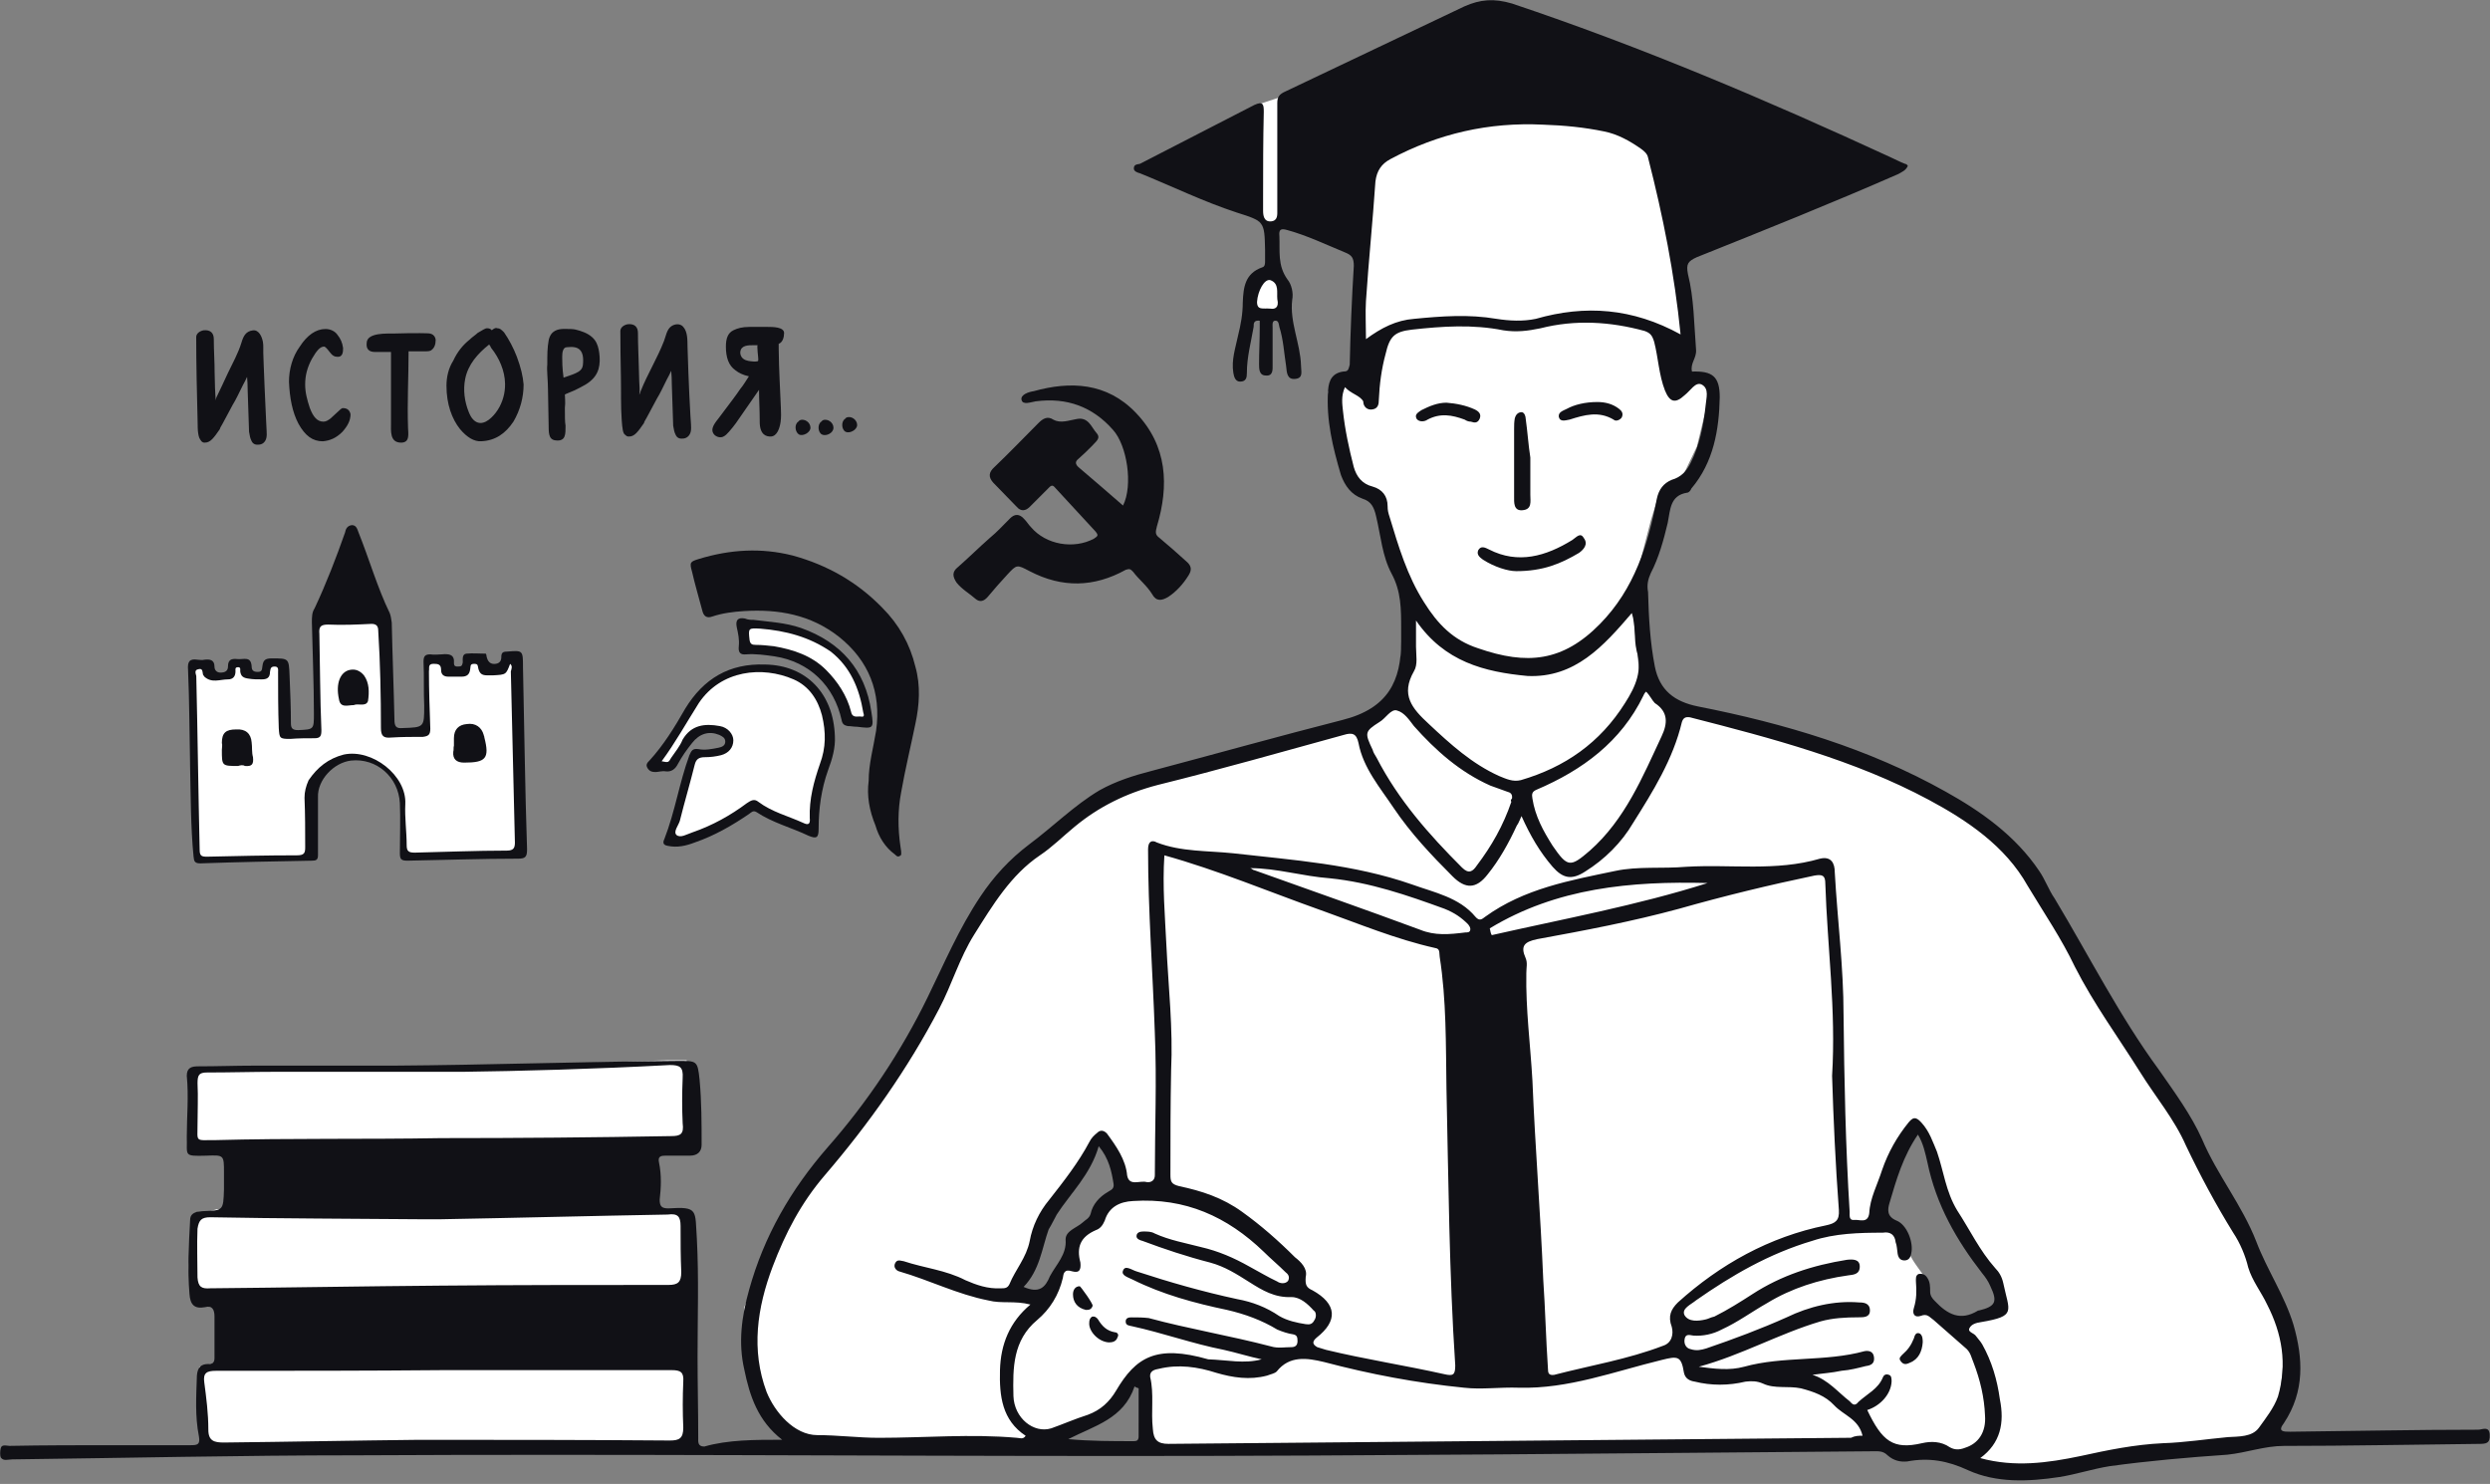<svg height="267" viewBox="0 0 448 267" width="448" xmlns="http://www.w3.org/2000/svg"><rect x="0" y="0" width="448" height="267" fill="#808080" stroke="none"/><g fill="none"><g fill="#fff"><path d="m287.085 16.607.752.058c3.751.292 7.297.602 7.84.764 1.213.363 11.808 8.767 11.931 9.493.123.733-4.993 10.589-4.993 10.589l-2.315 6.815 2.801 14.972-2.432 4.747.123 3.897h4.383l2.068 1.219s.363 2.315 0 3.041c-.053.316-.423 1.881-.826 3.556l-.192.797c-.471 1.948-.926 3.804-.926 3.804l-2.801 5.842-4.014 2.678-1.459 4.747-3.527 13.636 1.459 13.876s2.432 3.651 2.678 3.897c.123.123 4.993 2.432 4.993 2.432l15.219 4.014 20.082 6.329 14.849 7.548 8.52 6.692 8.644 14.123 9.007 15.822 14.849 23.616 10.816 19.245 4.747 10.958 1.705 6.692-.849 8.644-2.315 5.602-2.678 2.432-11.685 1.219-26.294 3.897h-8.157l-5.842-1.705-8.52-1.945h-5.11l-4.623-1.219-56.601.363-74.621.363-27.02.486-30.191-.486-5.11-.733-5.11-6.692-2.432-6.815v-10.712l3.041-7.548 3.651-9.13 4.26-6.815 9.863-11.685 10.226-15.705 6.692-13.267 6.815-11.808 15.705-13.636 6.329-3.411 12.904-4.623 11.075-3.041 14.609-3.897 9.007-3.164s.79-1.264 1.635-2.542l.254-.383c.891-1.332 1.762-2.543 1.762-2.185 0 .039.002.042.006.015l.01-.095c.049-.539.206-2.923.36-5.333l.038-.602c.159-2.503.307-4.87.318-5.049l.001-5.49-3.164-8.28-2.315-7.911-4.26-2.432-2.315-8.767-1.459-7.911 1.219-2.315 4.26.123-.733-11.685v-11.322l-11.685-4.26-2.432-.486h-2.068l-1.459-1.096-2.068-9.739-1.582-5.479 4.014-5.479 6.329-2.068 45.526-.733s4.418.299 8.812.636zm-81.261 234.413c.117-2.432-3.774-2.432-3.897 0v.486c-.856 0-1.705.61-1.705 1.705v.246l-.123.123c-.123.117-.363.24-.61.363-.117 0-.24.123-.363.123-.486.24-.849.363-1.336.486s-.849.363-1.336.486c-.733.246-1.096.61-1.219 1.096h-1.705c-.973 0-1.705.856-1.705 1.705h-.486c-1.219-.123-1.219 1.822 0 1.945.246 0 .486-.123.733-.123.246-.123.493-.123.733-.123s.363.123.486.123c.123.123.363.123.486.123.733 0 1.336-.123 2.068-.123 1.096-.123 2.192-.246 3.411-.123.123.123.363.123.486.123 1.219.246 2.678.486 3.897.123.486.123 1.096 0 1.582-.363.37 0 .61-.24.733-.363.486-.733.603-1.342.357-1.952-.246-.61-.37-.973-.733-1.096.123-.849.123-1.829.123-2.678 0-.856 0-1.705.123-2.315zm138.414-46.013-.123.123c-2.068 2.678-5.966 8.52-4.993 11.931v.123c-.123 1.705 0 2.678 1.459 3.897.61.61 1.219 1.336 1.829 2.192.363.486.733.973 1.096 1.336-.123.123-.123.486 0 .849.34.853.919 1.703 1.529 2.555l.526.73c.087.122.174.244.26.366.123.123.123.123.123.363s0 .486.123.733c.123 1.705.246 3.527 1.336 4.87.486.733 1.219 1.219 2.068 1.459l.092.073.182.1c.03.019.059.042.089.073 0 .123.123.123.246.123 1.945.849 8.52 1.219 9.863-.849 1.219-1.945-.61-4.383-1.945-6.205-.123-.246-.363-.486-.486-.61-.363-1.096-1.096-2.192-1.829-3.288-.272-.457-.548-.845-.822-1.267l-.273-.438c-.486-.849-1.096-1.705-1.705-2.432-1.582-2.678-2.801-5.479-4.014-8.52-.486-3.041-1.096-5.966-2.678-8.767-.123-.123-.123-.123-.123-.246 0-.123-.123-.123-.123-.246v-.123c-.733-1.096-2.432 0-1.705 1.096zm-145.819.973c-.733 0-1.459.486-1.582 1.096-.123.123-.363.486-.363.849v.486c-.123 0-.363.123-.486.363-.363.486-.486 1.096-.733 1.582-.363.123-.733.486-1.096 1.096-.363.61-.61 1.336-.849 1.945-.123.486-.363.973-.486 1.336 0 .123 0 .123-.123.123l-.123.123c-.486.123-.849.486-1.096 1.096-1.582 1.705-2.801 3.897-3.651 5.966-.123.486-.246.849-.363 1.219l-.09.294-.184.63c-.03.103-.06.202-.09.294-.363 0-.733.363-.849.733-.123.363-.363.733-.486 1.096-.676.114-1.143.432-1.399 1.056l-.06.163c-.123.363-.363.733-.486 1.219h-.123c-.849.486-1.219 1.705-.733 2.678.486.486.849.849 1.582 1.219.363 0 .849.123 1.096.363.713.61 1.926.61 2.659-.117.363-.363.486-.849.486-1.459.733-.486 1.219-1.459 1.459-2.068.07-.07.141-.141.188-.188l.058-.058c.099-.099.118-.118.185-.185l.061-.061c.123-.123.123-.123.123-.246s.123-.123.123-.246c.123-.363.123-.849.123-1.219.106 0 .297-.091.427-.267l.059-.096c.733-.733 1.219-1.582 1.582-2.432.103-.405.12-.725.123-1.034l.001-.185c.363-.123.733-.363.849-.733.123 0 .123-.123.123-.123.486 0 1.096-.123 1.459-.486.61-.486.973-.973 1.336-1.582.246-.363.363-.61.61-.973.363-.486.486-1.219.363-1.945 0-.123.123-.363.363-.486.123-.123.123-.246.246-.363.123-.123.123-.246.123-.363.849-.123 1.945-.849 2.315-1.705 0-.123 0-.123.123-.246 0-.123.123-.123.123-.246.849-.733.733-2.432-.363-3.041v-1.705c0-.849-.363-1.219-.849-1.582-.123-.849-.733-1.582-1.705-1.582z"/><path d="m227.625 49.689s-1.459 1.945-1.582 2.068c0 .123-1.096 2.678-1.096 2.801 0 .123.486 1.705.486 1.705h4.383s1.096-.486 1.096-.733c0-.123-.123-3.897-.363-4.014-.123-.123-1.219-2.068-1.219-2.068h-1.705z"/><path d="m34.931 192.233h33.109l29.821-.732 22.157-.733h3.527v3.897l.85 6.692-.487 3.411-5.479 1.219-1.945.732-81.56-.972-1.095-2.678.732-8.281z"/><path d="m35.054 218.767 4.014-1.219h70.847 12.171l1.459 2.432.363 12.294s-3.651 2.432-4.26 2.432c-.486 0-85.21-1.945-85.21-1.945l-.486-4.993zm1.089 27.143 3.651-1.096 83.382 1.096s1.459 2.068 1.219 2.432c-.123.363 0 10.712 0 10.712s-1.945.363-2.678.733c-.733.37-40.17.733-40.17.733l-45.649-.486v-4.623-9.493h.246z"/></g><path d="m447.948 258.088c-.123-1.582-1.336-.849-2.068-.849-11.322 0-22.52.246-33.842.363-1.219 0-2.315 0-1.096-1.582 3.774-5.719 3.411-11.685 1.705-17.65-1.582-5.233-4.747-9.863-6.692-14.972-2.555-6.575-7.061-12.048-9.739-18.383-1.945-4.383-4.993-8.52-7.788-12.541-7.061-9.616-12.541-20.451-18.746-30.794-1.096-1.582-1.705-3.411-2.801-4.993-4.26-6.329-10.466-10.712-16.801-14.24-13.876-7.788-29.095-12.294-44.554-15.335-4.26-.849-6.938-2.924-7.788-7.185-.849-4.383-1.096-8.767-1.219-13.39-.246-1.336 0-2.315.486-3.411 1.459-2.801 2.315-5.966 3.041-9.007.486-2.315.363-4.993 3.527-5.479.246 0 .61-.363.733-.733 4.014-4.747 4.993-10.589 5.11-16.431 0-3.774-1.336-4.747-4.993-4.623-.363-1.459.849-2.432.733-3.897-.363-4.623-.363-9.253-1.459-13.636-.363-1.829 0-2.315 1.582-3.041 12.171-4.87 24.342-9.739 36.273-14.972.61-.363 1.336-.61 1.705-1.459-.123-.246-.363-.363-.486-.363-.973-.363-1.829-.849-2.678-1.219-22.157-10.226-44.794-19.842-68.046-27.63-3.288-.973-5.719-.733-8.52.486-10.712 5.11-21.547 10.226-32.259 15.335-1.096.486-1.459.973-1.459 2.068v19.232c0 .849.123 1.945-1.096 2.068-1.336.123-1.459-1.096-1.459-1.945 0-.733 0-1.582 0-2.315 0-5.233 0-10.349.123-15.459 0-1.336-.123-1.945-1.705-1.219-6.815 3.527-13.753 7.061-20.575 10.589-.61.123-1.096.123-1.096.849 0 .486.61.733 1.096.849 5.719 2.315 11.445 5.11 17.404 7.061 4.993 1.582 4.993 1.582 5.11 6.692v2.068c0 .363 0 .973-.486 1.096-3.164 1.096-3.411 3.651-3.527 6.329 0 2.068-.363 4.014-.849 5.966-.486 2.315-1.219 4.383-.849 6.692.123.733.363 1.582 1.219 1.582 1.096 0 1.219-.733 1.219-1.582 0-2.801.733-5.479 1.219-8.28 0-.61 0-1.219 1.096-1.096v1.219c0 2.192-.123 4.507-.123 6.575 0 .849 0 2.068 1.219 2.068 1.336.123 1.219-1.096 1.219-1.945 0-2.068 0-4.383 0-6.692 0-.363-.123-1.096.363-1.219.733-.123.733.61.849 1.096.733 2.315.849 4.747 1.219 7.061.123 1.096.123 2.432 1.582 2.315 1.582-.123 1.096-1.336 1.096-2.432-.123-4.014-2.068-7.788-1.582-11.808.246-1.219-.123-2.801-.849-3.651-1.829-2.555-1.336-5.11-1.459-7.788-.123-1.219.246-1.459 1.459-1.096 3.527.973 6.815 2.555 10.349 4.014 1.219.486 1.582.973 1.582 2.432-.363 5.966-.61 11.808-.733 17.773-.246.849-.246 1.219-1.096 1.219-1.945.246-2.678 1.459-2.801 3.411-.363 5.356.849 10.226 2.315 15.219.733 1.945 1.829 3.527 3.897 4.26 1.582.486 2.068 1.582 2.432 3.164.849 3.527 1.096 7.185 2.801 10.349 1.705 3.164 1.705 6.329 1.705 9.863v2.315c0 7.061-2.315 12.048-10.589 14.123-11.445 2.924-22.76 6.089-34.205 9.13-3.288.849-6.452 1.829-9.493 3.527-4.507 2.678-8.397 6.575-12.657 9.739-3.527 2.678-6.329 5.719-8.767 9.37-3.897 5.842-6.452 11.931-9.493 18.137-4.747 9.739-10.835 18.869-18.013 27.02-6.575 7.548-11.445 15.945-14.123 25.684-1.336 4.747-1.945 9.493-.849 14.24.973 4.747 2.432 9.253 6.815 12.657-4.993 0-9.739 0-14 1.219-1.219 0-1.096-.849-1.096-1.582 0-4.87-.123-9.616-.123-14.609 0-7.061.246-14.123-.123-21.178-.363-5.11.363-5.842-5.11-5.479-1.219 0-1.582-.363-1.582-1.582.246-2.068.363-4.383-.123-6.692-.246-1.096.363-1.219 1.219-1.219h4.383c1.336 0 2.068-.733 2.068-1.945 0-3.897 0-7.788-.363-11.685-.363-3.527-.486-3.411-4.014-3.411-17.041.123-34.081.733-51.122.849-8.397 0-16.678 0-25.198 0-3.164 0-6.452.123-9.863.123-1.219 0-2.068.246-2.068 1.705.363 3.774 0 7.301 0 10.958.123 3.411-.733 3.527 3.527 3.411 3.164-.123 3.164-.123 3.164 3.041v3.041c-.123 3.774-.123 3.774-3.651 3.897-.363 0-.849.123-1.219.123-.733.246-1.219.61-1.219 1.459-.246 4.507-.486 8.883-.123 13.267.123 1.945.849 2.801 2.801 2.432 1.336-.363 1.705.486 1.705 1.705v7.425c0 .733-.246 1.096-1.096 1.096-1.336 0-1.945.61-2.068 2.068-.123 3.774-.363 7.301.363 10.958.246 1.459-.246 1.582-1.459 1.582-4.623 0-9.007 0-13.636 0-6.329 0-12.657 0-18.993.123-.486 0-1.459-.363-1.582.486-.123.486-.123 1.219 0 1.582.486.733 1.336.363 2.068.363 20.451-.246 41.143-.733 61.718-.733 46.259-.246 92.272.123 138.401.123 44.794 0 89.71-.486 134.51-.849 1.096 0 1.945-.123 2.801.733 1.096.973 2.315 1.219 3.527 1.096 3.897-.733 7.301-.123 10.958 1.582 5.11 2.315 10.835 2.068 16.431 1.219 3.041-.486 5.966-1.459 9.007-1.945 7.061-.973 14.123-1.582 21.178-2.068 3.527-.363 6.692-1.582 10.226-1.582 11.561 0 23.369-.246 35.054-.363 1.213-.013 2.068-.013 1.945-1.712zm-219.351-202.556c-1.336-.123-2.432.363-2.432-1.219.123-1.945 1.336-4.26 2.432-3.897 1.582.61 1.096 2.192 1.219 3.411.363 1.582-.493 1.829-1.219 1.705zm-190.016 149.606c-3.527 0-3.041.363-3.041-2.801 0-2.432.123-4.993 0-7.425 0-1.459.246-1.945 1.705-1.945 4.137 0 8.28-.123 12.294-.123h33.842c9.739-.123 23.493-.486 37.129-1.219 1.829 0 2.432.363 2.315 2.315-.123 2.924-.123 5.479 0 8.157.246 1.945-.363 2.315-2.068 2.315-13.753.246-27.63.363-41.389.363-13.643.24-27.156-.006-40.786.363zm-.733 26.657c-1.582.123-2.192-.246-2.315-1.945 0-2.924-.123-5.719 0-8.767.246-1.582.733-2.068 2.315-2.068 12.657.246 25.561.246 38.225.363h3.041c13.753-.246 27.39-.61 41.02-.849 1.829-.246 2.315.363 2.315 2.068 0 2.801 0 5.479.123 8.28 0 1.829-.61 2.315-2.315 2.315-13.753 0-27.266 0-41.02.123-13.753.11-27.63.357-41.389.48zm85.087 16.794c-.123 2.801-.123 5.479 0 8.28 0 1.945-.733 2.315-2.432 2.315-15.095-.123-30.068-.123-45.28-.123-11.685.123-23.253.363-34.937.486-1.705 0-2.801-.246-2.801-2.315 0-2.924-.363-5.719-.733-8.52-.246-1.705.486-2.068 2.068-2.068 13.753 0 27.266 0 41.02-.123h41.02c1.589 0 2.198.37 2.075 2.068zm174.804-122.086c2.432 1.582 2.315 3.651 1.219 5.966-3.411 7.301-6.575 14.972-12.904 20.575-3.527 3.041-4.014 3.041-6.692-.849-1.705-2.678-3.164-5.356-3.651-8.52-.123-.733-.123-1.219.733-1.582 8.28-3.527 15.219-8.644 19.232-16.918.123-.246.123-.363.486-.733.72.72 1.083 1.569 1.576 2.062zm-42.971-10.109c0-1.336 0-2.801 0-4.747 5.11 7.425 12.294 9.253 20.082 9.979 8.52.363 13.636-5.356 18.746-11.322.733 2.315.363 4.623.849 6.692 1.096 3.651-.123 6.452-2.068 9.493-4.507 7.185-10.835 11.562-18.746 13.876-1.459.363-2.678-.246-3.897-.733-4.87-2.192-8.767-5.719-12.657-9.37-3.041-2.801-5.11-5.233-2.678-9.493.733-1.206.37-2.911.37-4.377zm-9.007-62.197c.486-7.301 1.219-14.363 1.705-21.547.246-1.945 1.096-3.164 2.678-4.014 8.644-4.623 17.773-6.692 27.513-6.205 3.774.123 7.425.486 10.958 1.219 2.432.486 4.623 1.705 6.692 3.164.486.363 1.096.849 1.219 1.582 2.678 10.466 4.747 20.815 5.842 31.773-8.644-4.747-17.164-5.356-26.047-2.801-2.315.486-4.747.363-7.061 0-4.993-.849-9.863-.486-14.849 0-3.164.246-5.842 1.582-8.644 3.651-.006-2.438-.13-4.753-.006-6.821zm4.26 38.828c-.246-.733-.363-1.219-.363-1.945 0-1.829-.973-3.041-2.678-3.527-1.945-.486-2.924-1.829-3.411-3.527-.849-3.288-1.582-6.692-1.945-10.103-.123-1.219-.363-2.678.363-4.26 1.096 1.219 2.678 1.459 3.288 2.555 0 .973.733 1.582 1.582 1.459 1.096-.123 1.219-.973 1.219-1.705.123-2.801.486-5.602 1.219-8.28.733-3.164 1.582-4.014 4.747-4.383 5.479-.61 10.958-.973 16.431.123 2.315.363 4.383.123 6.692-.363 6.205-1.582 12.541-1.219 18.746.486.973.363 1.336.733 1.705 1.945.733 2.801.849 5.966 1.945 8.767.849 2.068 1.829 2.432 3.527.849 1.096-.849 1.945-2.432 3.041-1.945 1.459.733.849 2.432.733 3.897-.363 3.527-1.096 7.061-2.678 10.226-.733 1.459-1.705 2.555-3.411 3.041-1.459.61-2.315 1.705-2.678 3.411-1.582 8.28-4.014 16.191-10.226 22.52-6.692 6.815-13.144 7.425-21.91 4.383-4.507-1.459-7.301-4.383-9.739-8.28-3.035-4.753-4.617-10.109-6.199-15.342zm-1.829 36.883c1.096-.61 2.068-2.432 3.164-2.068 1.336.363 2.192 1.705 3.041 2.801 3.897 4.383 8.28 8.28 13.753 10.712 1.096.363 1.945.733 3.041 1.096.486.123.973.363.849 1.219-.246.246-.246.363-.123.61-1.459 4.26-3.527 7.911-6.205 11.445-.733 1.096-1.459 1.582-2.678.363-5.966-5.966-11.445-12.171-15.335-19.719-.363-.61-.61-.973-.733-1.459-1.452-3.048-1.452-3.294 1.226-4.999zm-65.855 121.243c-.123-4.993-.123-9.979 4.26-13.636 2.315-1.945 3.897-4.507 4.623-7.548.123-.849.246-1.705 1.705-1.219 1.336.363 1.582-.363 1.459-1.582-.733-2.801 0-4.623 2.801-5.842.733-.246 1.219-.849 1.582-1.705.733-2.432 2.678-3.411 5.11-3.527 9.37-.61 16.918 2.801 23.493 9.13 1.219 1.219 2.678 2.432 3.897 3.651.486.363.849.849.486 1.582-.486.61-1.459.486-1.945.123-1.582-.733-3.411-1.829-4.993-2.678-2.801-1.582-5.602-2.801-8.767-3.527-2.801-.733-5.602-1.219-8.28-2.432-.61-.363-1.336-.363-2.068-.363-.486 0-1.219.123-1.219.849 0 .486.61.733 1.096.849 3.897 1.459 7.911 2.801 12.171 3.897 2.678.733 4.747 2.068 7.061 3.527 2.315 1.459 4.507 2.801 7.548 2.678 1.582 0 2.924 1.219 4.014 2.432.486.246.486 1.219.123 1.705-.363.733-.849.849-1.582.733-1.582-.246-3.288-.61-4.747-1.459-2.315-1.582-4.87-2.555-7.548-3.041-6.205-1.336-12.171-3.041-18.137-4.993-.849-.246-2.068-1.219-2.432-.123-.363.849.973 1.219 1.705 1.582 5.356 2.678 11.198 4.26 17.041 5.479 3.164.733 6.205 1.829 9.007 3.527.849.363 1.945.733 2.801.849.733.123.849.486.849 1.219 0 .733-.363 1.096-1.096 1.096-1.219 0-2.432.246-3.651-.123-7.425-1.945-14.849-3.164-22.034-5.11-1.096-.123-1.945-.123-3.041-.123-.363 0-1.096 0-1.096.733 0 .733.61.733 1.096.849 5.602 1.219 10.958 3.164 16.554 4.26 2.192.486 4.507 1.219 6.815 1.705-3.164.849-6.089.123-9.616 0-9.37-2.678-13.027-.363-16.554 5.602-1.219 2.068-2.801 3.527-5.11 4.383-2.315.733-4.507 1.705-6.575 2.432-3.158.973-6.685-1.829-6.809-5.842zm6.575-21.547c-.849 2.068-1.945 3.164-4.747 1.945 2.924-3.041 3.288-6.938 4.507-10.349.61-.973.973-1.829 1.459-2.678 2.432-3.774 6.089-7.185 7.548-12.294 1.829 2.192 2.315 4.507 2.678 6.815.123.973-.61 1.096-1.096 1.459-1.459.849-2.678 2.192-3.041 3.897-.246.849-.973 1.096-1.459 1.582-1.096.973-3.041 1.459-3.041 3.041.233 2.684-1.712 4.513-2.808 6.582zm48.691-65.855c6.815 2.432 13.513 5.233 20.575 6.815.973.123.733.849.849 1.582 1.219 7.788 1.096 15.705 1.219 23.616.363 16.554.486 33.355 1.582 49.91 0 1.705-.363 1.945-1.945 1.582-7.061-1.582-14.24-2.678-21.301-4.383-.486-.123-1.096-.363-1.582-.486-.849-.486-.973-.973-.123-1.705 3.897-3.041 3.651-6.089-.733-8.52-1.096-.486-1.336-.973-1.219-2.432.363-1.459-.849-2.678-1.945-3.527-2.924-2.924-6.089-5.719-9.493-8.157-3.527-2.555-7.301-3.774-11.322-4.623-1.459-.363-1.582-.849-1.582-2.068 0-6.452 0-12.541.123-18.746.363-7.548-.486-14.972-.849-22.52-.246-5.233-.733-10.589-.363-16.191 9.61 2.672 18.856 6.569 28.109 9.856zm-12.657-7.548c4.747 0 9.37 1.459 14.363 1.829 7.185.733 13.876 3.041 20.575 5.479 1.829.733 3.041 1.582 4.26 2.801.246.363.486.61.363 1.096-.123.363-.486.363-.849.363-2.924.363-5.479.61-8.157-.486-9.863-3.651-19.965-7.185-29.821-10.712-.246-.006-.37-.246-.733-.37zm-20.088 102.251c0 .733-.363.849-.849.849-3.897 0-7.788 0-11.808-.363 4.747-2.432 9.979-3.651 11.931-9.493.246.246.61.246.733.363-.006 2.801-.006 5.842-.006 8.644zm128.182.24c-40.903.363-81.923.733-122.819 1.096-1.945 0-2.678-.733-2.801-2.678-.363-3.164.246-6.329-.486-9.37-.123-1.096.849-1.336 1.582-1.459 3.527-.849 6.938-.363 10.349.733 2.924.849 5.966 1.336 9.13.486.61-.246 1.336-.363 1.705-.733 2.315-2.924 5.479-2.432 8.52-1.705 8.28 2.192 16.678 3.774 25.198 4.623 3.164.363 6.452-.123 9.863 0 8.883.246 17.164-2.924 25.684-4.993 2.924-.733 3.527-.733 4.014 2.315.246 1.096 1.096 1.459 1.945 1.582 2.924.733 6.089.733 9.13 0 1.096-.123 2.068-.123 3.164.363 2.068.973 4.507.363 6.815.849 2.315.61 4.383 1.336 5.966 3.041 1.705 1.829 4.383 2.432 5.11 5.479-.733.006-1.342.006-2.068.37zm-2.192-41.02c.123 1.945-.61 2.432-2.315 2.801-10.226 2.068-19.109 7.061-26.657 13.876-1.219 1.219-1.829 2.432-1.096 4.383.363 1.336 0 2.924-1.582 3.411-6.329 2.432-13.027 3.527-19.596 5.233-.973.123-1.096-.363-1.096-1.096-.363-5.356-.486-10.835-.849-16.068-.486-11.808-1.459-23.856-1.945-35.787-.363-6.452-1.219-12.781-1.096-19.356 0-.973.246-1.829-.123-2.678-.973-2.192-.246-2.924 2.068-3.411 8.644-1.582 17.041-3.164 25.561-5.479 8.157-2.315 16.191-4.26 24.342-5.966 1.459-.246 1.945 0 1.945 1.459.363 11.322 1.945 22.76 1.219 34.568.24 7.801.61 15.951 1.219 24.109zm-62.45-49.417c-.246-.363-.246-.849-.363-1.219 12.048-7.301 25.438-8.52 39.198-8.157-12.664 4.02-25.931 6.452-38.834 9.376zm85.087 92.265c-.973.363-1.829.363-2.678-.123-1.582-1.096-3.411-1.096-4.993-.733-5.233 1.219-7.185-.363-9.863-5.966 2.315-.733 4.26-2.801 4.383-5.11 0-.486 0-1.096-.486-1.219-.61-.246-.973.123-1.096.486-.849 2.068-2.801 2.924-4.383 4.383-.733.973-1.219.246-1.582-.123-2.068-1.582-3.897-3.897-6.692-4.747 1.705-.246 3.527-.363 5.233-.733 1.582-.123 2.924-.486 4.383-.849.973-.123 1.582-.486 1.459-1.582-.123-1.096-.973-1.219-1.705-1.096-7.061 1.945-14.609.849-21.664 2.801-2.678.733-5.356.363-8.157 0 7.671-2.068 14.486-5.966 21.91-8.157 2.192-.61 4.507-.733 6.815-.733.973 0 2.068 0 2.068-1.219 0-1.336-1.096-1.459-1.945-1.459-4.507-.363-9.007.733-13.027 2.678-4.623 2.068-9.493 3.897-14.486 5.602-.849.246-1.705.486-2.801.123-.733-.123-1.219-.849-1.096-1.705.123-1.096.849-.849 1.582-.733 1.705.123 3.527-.246 5.11-1.096 2.924-1.336 5.356-3.164 8.157-4.747 4.383-2.678 9.37-4.26 14.609-4.993.849-.123 2.068-.123 2.068-1.582 0-1.336-1.219-1.336-2.315-1.219-6.089.973-11.808 2.801-17.041 6.205-2.068 1.336-4.383 2.801-6.815 4.014-.61.123-.973.363-1.459.486-1.459.363-3.164.486-3.897-.733-.61-1.219 1.219-1.945 2.068-2.678 6.452-4.507 13.144-8.397 20.938-10.712 4.014-1.336 8.397-1.459 12.657-1.459 1.459-.246 2.192.486 2.315 1.705.246.61.246 1.336.363 2.068.117.733.486 1.219 1.219 1.219.733 0 1.096-.486 1.219-1.219.486-1.945-.733-5.233-2.678-5.966-1.705-.733-1.582-1.945-1.219-3.164 1.219-4.137 2.432-8.397 5.11-12.294.973 1.582 1.336 3.411 1.705 4.993 1.582 7.671 5.233 14 9.863 19.965.61.733 1.096 1.459 1.459 2.315 1.336 2.801.973 3.651-2.068 4.383h-.123c-3.164 1.945-5.479.733-7.788-1.705-.486-.486-.849-.973-.849-1.705 0-.849 0-1.705-.486-2.432-.363-.61-.849-.849-1.582-.733-.61.246-.486.973-.486 1.459.123 1.582.123 3.041-.363 4.623-.363 1.096.123 1.829 1.219 1.459 1.219-.486 1.582.246 2.315.733 1.945 1.705 4.014 3.527 5.966 5.233.733.733.849 1.582 1.219 2.432 1.219 3.164 1.945 6.329 2.068 9.493.24 3.061-1.219 5.129-3.657 5.862zm52.951-3.651c-1.219 1.705-3.651 1.582-5.602 1.705-3.897.363-7.788.973-11.685 1.096-5.11.246-9.863 1.219-14.849 2.315-5.842 1.219-11.808 2.068-18.013.363 3.651-2.678 4.383-6.329 3.527-10.589-.486-3.527-1.459-6.815-3.164-9.863-.363-.61-.733-.973-1.096-1.459-.363-.61-1.582-.733-1.219-1.459.363-.733 1.219-.973 2.068-1.096 6.452-1.096 5.11-1.829 4.014-7.061-.246-1.096-.733-1.945-1.459-2.678-2.801-3.164-4.507-6.815-6.815-10.349-2.068-3.411-2.432-7.061-3.651-10.589-.733-1.705-1.336-3.651-2.801-5.233-1.096-1.219-1.582-.849-2.315 0-2.068 2.555-3.651 5.356-4.747 8.52-.849 2.678-2.192 5.11-2.315 7.788-.246 1.945-1.829 1.096-2.678 1.219-.973.123-.849-.733-.849-1.459-.733-11.808-.973-23.616-1.096-35.424 0-8.644-1.096-17.041-1.582-25.684 0-1.582-.61-2.924-2.678-2.432-7.911 2.315-15.945.973-24.102 1.459-4.137.363-8.644-.123-12.657.733-8.157 1.705-16.431 3.164-23.493 8.28-.486.363-.973.849-1.705 0-2.924-3.527-7.425-4.383-11.445-5.842-10.466-3.651-21.424-4.383-32.136-5.602-4.623-.486-9.37-.246-13.753-1.945-.849-.486-1.582-.246-1.582 1.219 0 11.075.849 22.034 1.219 33.109.363 8.52 0 17.041 0 25.561 0 .849-.61 1.336-1.459 1.219-1.219-.363-3.164.849-3.527-1.219-.246-2.801-1.945-5.233-3.651-7.548-.61-.61-1.219-.61-1.705-.123-.61.486-1.096.973-1.459 1.705-1.945 3.651-4.507 6.938-7.185 10.349-1.829 2.192-3.041 4.747-3.527 7.425-.61 3.041-2.555 5.11-3.651 7.788-.363.733-.849.733-1.582.733-2.315.123-4.383-.61-6.329-1.459-3.527-1.829-7.425-2.192-11.075-3.411-.733-.123-1.219-.363-1.582.363-.363.733.246 1.336.733 1.459 5.479 1.582 10.466 4.137 16.068 5.233 2.315.61 4.747 0 7.548.733-3.774 3.164-5.356 7.185-5.479 11.808-.123 4.623.363 9.007 4.623 11.808-.486.733-1.096.363-1.582.363-8.28-.733-16.554 0-24.835 0-3.651 0-7.425-.486-11.075-.486-4.137 0-7.671-4.137-9.13-7.788-2.801-7.548-1.705-15.095 1.096-22.52 2.315-6.089 5.11-11.445 9.37-16.431 8.034-9.37 14.972-19.232 20.575-29.944 2.315-4.383 3.651-9.13 6.329-13.39 3.288-5.233 6.575-10.712 11.808-14.24 2.192-1.459 4.137-3.411 6.205-5.11 4.383-3.651 9.37-6.089 14.972-7.548 11.322-2.801 22.397-5.966 33.472-9.007 1.582-.486 2.315-.246 2.678 1.459.849 4.507 3.897 8.034 6.329 11.685 3.041 4.507 6.692 8.397 10.589 12.294 2.315 2.315 4.26 2.315 6.329-.363 2.068-2.555 3.774-5.602 5.233-8.767.363-.486.486-.973.849-1.705 1.582 3.527 3.288 6.452 5.602 9.13 1.829 2.068 3.411 2.432 5.842.849 3.527-2.192 6.575-5.233 8.644-8.767 3.527-5.602 7.185-11.445 8.767-18.137.246-.733.61-.973 1.459-.849 14.726 3.774 29.581 7.671 42.971 14.849 6.815 3.651 13.753 8.28 17.773 15.459 2.924 4.87 6.089 9.493 8.52 14.609 3.411 6.692 7.788 12.657 11.685 18.869 2.801 4.507 6.205 8.52 8.28 13.267 2.555 5.356 5.356 10.589 8.52 15.705 1.219 1.829 2.192 4.137 2.678 6.205.733 2.432 2.315 4.383 3.411 6.692 2.678 5.233 3.651 10.712 1.945 16.554-.733 2.068-2.192 3.891-3.411 5.596z" fill="#111116"/><path d="m272.781 102.763c-1.459 0-3.897-.733-5.966-2.068-.486-.363-1.219-.849-.849-1.705.486-.849 1.219-.486 1.945-.123 5.233 2.678 10.226 1.219 14.972-1.705.733-.486 1.459-1.459 2.068-.363.849 1.096 0 2.068-.849 2.678-3.288 1.945-6.452 3.288-11.322 3.288zm2.555-20.451v6.692c0 1.219.363 2.678-1.459 2.801-1.582.123-1.459-1.459-1.459-2.432 0-4.014 0-8.157 0-12.171 0-.733 0-1.219.123-1.945.123-.486.486-1.096 1.219-1.096.486 0 .733.733.733 1.096.357 2.555.48 4.74.843 7.055-.117 0-.117 0 0 0zm-15.089-9.856c1.705.123 3.527.486 5.11 1.219.733.363 1.219.849.849 1.705-.363.733-.849.733-1.582.486-.363 0-.733-.123-1.096-.363-2.315-.849-4.383-1.219-6.692 0-.486.363-1.459.486-1.945-.123-.486-.849.363-1.219.849-1.582 1.459-.739 2.924-1.342 4.507-1.342zm27.143-.123c1.459 0 2.801.363 3.897 1.219.486.363.849.849.486 1.582-.363.486-1.096.733-1.459.363-2.678-1.582-5.233-.849-7.911 0-.733.123-1.705.486-1.945-.486-.123-.849.733-1.096 1.459-1.459 1.336-.733 3.281-1.219 5.473-1.219zm58.547 169.201c-.123 1.582-.733 3.041-2.315 3.651-.733.363-1.219.363-1.705-.363-.363-.486.123-.849.486-1.219.849-.733 1.459-1.582 1.945-2.801.123-.486.363-1.219 1.096-.849.493.363.493 1.089.493 1.582zm-146.435 0c-1.945-.123-3.651-2.068-3.527-3.527 0-.486.123-.849.486-1.096.486-.123.849.123 1.096.486.733 1.219 1.582 2.068 3.041 2.315.486 0 .733.486.486.849-.24.849-.973.973-1.582.973zm-4.137-5.849c-1.582-.363-2.315-1.459-2.315-2.801 0-.733.363-1.459 1.219-1.459.123 0 2.432 3.164 2.315 3.527-.246.733-.733.733-1.219.733z" fill="#111116"/><path d="m108.599 17.326-.246.246c-.733.486-.61 1.829.123 2.315.733.363 2.068-.363 2.068-1.219 0-.979-1.089-1.712-1.945-1.342zm4.137 0-.246.246c-.733.486-.61 1.945.123 2.315.733.363 2.068-.246 2.068-1.219 0-.973-1.089-1.712-1.945-1.342zm4.26-.486-.246.246c-.733.486-.61 1.945.123 2.315.733.363 2.068-.363 2.068-1.219.006-.979-1.089-1.712-1.945-1.342zm-104.384.726c-.097-2.101-.201-4.195-.285-6.296-.058-1.349-.11-2.691-.162-4.04-.026-.674-.052-1.349-.071-2.023-.026-.642.052-1.375-.071-2.004-.169-.875-.681-2.166-1.777-2.062-1.31.162-1.725 1.044-2.075 2.192-.59 1.952-1.595 3.709-2.464 5.538-.681 1.433-1.329 2.898-2.036 4.319-.123.246-.123.486-.246.61.156-.156.052-.882.045-1.089-.019-.383-.052-.759-.058-1.148-.026-.914-.052-1.829-.071-2.743 0-2.036-.149-4.072-.149-6.102 0-1.096-.61-1.705-1.829-1.582-.733.123-1.336.61-1.336 1.219 0 5.064.123 10.135.253 15.193.019.746-.006 1.511.123 2.25.097.564.214.843.532 1.264.169.201.389.311.674.279.973 0 1.582-.849 2.678-2.432 0-.123.123-.363.486-.973.486-.849 1.219-2.315 1.829-3.411.61-.973 1.096-2.068 1.829-3.527.311-.519.532-1.037.746-1.485.065.804.11 1.498.11 2.458l.246 7.425c.117.739.227 1.213.389 1.511.214.564.597.875 1.31.804.733 0 1.251-.499 1.414-1.193.097-.409.071-.83.052-1.245-.032-.571-.058-1.141-.084-1.705zm13.825-2.432c-.246 0-.246 0-2.068 1.705l-.123.123c-.486.363-.849.61-1.336.61-1.096 0-1.829-.849-2.432-2.432-.486-1.459-.849-2.801-.849-4.26 0-1.582.363-3.041 1.219-4.623.849-1.459 1.459-2.192 2.192-2.192.123 0 .363.123 1.096 1.096.363.486.733.733 1.219.733 1.096.123 1.096-.973 1.096-1.582-.123-.973-.486-1.705-.973-2.315-.486-.733-1.336-1.096-2.192-1.096-1.705 0-3.288 1.096-4.623 3.164-1.336 1.829-1.945 4.137-1.945 6.329.123 2.924.61 5.479 1.705 7.548 1.219 2.192 2.555 3.164 4.383 3.164 1.336-.123 2.432-.61 3.527-1.705.973-1.096 1.459-2.068 1.459-3.164-.143-.739-.629-1.102-1.355-1.102zm13.876-13.487c-1.53-.013-3.061.026-4.597.065-1.264.032-5.019-.24-5.019 1.738-.123 1.096.486 1.582 1.459 1.582h.123.849.486.849.61c0 4.234-.006 8.468 0 12.703 0 1.517-.246 3.612 1.822 3.612 1.595 0 1.284-1.55 1.245-2.659-.162-4.591.097-9.182.097-13.773h2.924c.486 0 .973 0 1.219-.246.486-.363.733-.973.733-1.829-.045-.454-.318-.869-.746-1.037-.298-.117-.622-.13-.94-.136-.376-.013-.746-.019-1.115-.019zm15.095-.149c-.486-.486-.733-.733-1.219-.733-.246-.123-.486 0-.849.246l-.123.123-.123-.123c-.123-.123-.363-.246-.733-.246-.363 0-.849.363-1.705.849-.363.363-.973.733-1.459 1.219-1.219.973-2.192 2.192-2.924 3.774-.849 1.336-1.219 2.924-1.219 4.507 0 3.288.973 5.966 2.432 7.788 1.219 1.459 2.555 2.315 3.897 2.192 2.432-.123 4.26-1.336 5.719-3.527 1.219-2.068 1.829-4.383 1.829-6.692-.123-1.459-.486-3.041-1.219-4.993-.603-1.582-1.452-3.164-2.302-4.383zm.188 9.253c.006.214 0 .428-.013.642-.091 1.628-.655 3.236-1.641 4.539-.901 1.193-2.555 2.691-3.988 1.355-.421-.396-.687-.934-.901-1.472-.752-1.867-1.025-3.949-.635-5.92.519-2.633 2.276-4.578 4.312-6.205.123.123.246.363.363.61 1.459 1.829 2.458 4.098 2.503 6.452zm15.634-8.404c-.811-.713-1.893-1.083-2.924-1.336-.486-.123-1.219-.123-2.068-.123-1.096 0-2.432.246-2.801 2.068-.246 1.336-.246 2.555-.246 4.383-.123.849.123 2.801.123 4.383l.123 6.692c0 1.582.123 2.555 1.582 2.555 1.459 0 1.459-1.096 1.459-2.678-.123-.61-.123-1.705-.123-3.164.123-1.096 0-1.945 0-2.432 0-.052 1.556-.655 1.738-.752.661-.337 1.342-.648 1.978-1.037 1.102-.674 1.978-1.543 2.341-2.814.266-.927.253-1.913.13-2.873-.11-.83-.318-1.679-.824-2.347-.143-.188-.305-.363-.486-.525zm-3.657 6.802c-.506.182-1.452.512-1.452.506-.246-1.705-.246-3.041-.246-3.774s.123-1.705.849-1.705c1.044-.104 2.205-.11 2.691 1.005.24.551.246 1.167.22 1.77-.013.298-.039.61-.156.888-.292.674-.999.94-1.628 1.206-.039.013-.143.052-.279.104zm21.372 7.321c-.149-2.568-.266-5.142-.363-7.716-.058-1.543-.11-3.087-.156-4.63-.032-1.193.065-2.684-.798-3.644-.564-.622-1.53-.506-2.159-.045-.785.571-.947 1.783-1.284 2.646-1.206 3.099-2.963 5.927-4.189 9.007-.123.246-.123.486-.246.61.13-.785 0-1.647-.019-2.438-.026-.934-.052-1.874-.078-2.808-.052-1.945-.149-3.891-.149-5.829 0-1.096-.61-1.705-1.829-1.582-.733.123-1.336.61-1.336 1.219 0 2.73.045 5.466.097 8.196.052 2.613-.039 5.265.149 7.872.11 1.511.214 2.445.661 2.639.169.201.389.311.674.279.973 0 1.582-.849 2.678-2.432 0-.123.123-.363.486-.973.486-.849 1.219-2.315 1.829-3.411.61-.973 1.096-2.068 1.829-3.527.311-.519.532-1.037.746-1.485.065.804.11 1.498.11 2.458l.246 7.425c.117.739.227 1.213.389 1.511.214.564.597.875 1.31.804.713 0 1.258-.493 1.44-1.174.123-.46.091-.953.065-1.427-.039-.519-.071-1.031-.104-1.543zm15.887-11.685c-.006-.324-.006-.648-.006-.973 0-.123 0-.246 0-.246.733-.246.973-1.219.973-1.945 0-1.096-2.068-1.096-2.924-1.096-.246 0-.486 0-.733 0-.123 0-.363 0-.486 0-.61 0-1.336 0-2.068 0-1.336 0-2.192.246-2.924.61-.973.486-1.336 1.459-1.336 2.924 0 1.945.486 3.411 1.705 4.26.61.486 1.336.849 2.432 1.096-.486.733-.973 1.582-1.582 2.315-.733 1.096-1.582 2.192-2.678 3.651 0 0-1.096 1.459-1.096 1.459-.59.791-1.718 1.958-.953 2.976.344.46 1.076.707 1.628.486.447-.175.811-.59 1.122-.934.447-.493.849-1.025 1.245-1.556l4.137-5.966c0 1.829.123 3.527.123 5.479v.246c0 2.432 1.219 2.678 1.945 2.678 1.232 0 1.666-1.641 1.809-2.607.123-.856.091-1.731.052-2.594-.136-3.424-.35-6.847-.383-10.265zm-1.085 1.945v.149c0-.058 0-.11 0-.149zm-5.503-2.438c.635-.635 1.991-.434 2.808-.48-.195.013.13 2.347.104 2.574-.039.344.032.285-.344.35-.305.052-.694 0-.999-.032-.603-.058-1.277-.22-1.647-.746-.266-.376-.337-.895-.156-1.316.058-.143.136-.259.233-.35z" fill="#111116" transform="translate(35.275 58.294)"/><path d="m202.057 90.955c1.829-3.651.733-10.835-1.829-13.636-3.651-4.137-8.28-5.842-13.876-5.11-.849.123-2.315.733-2.555-.246-.246-.973 1.336-1.459 2.192-1.582 6.575-1.829 13.144-1.582 18.383 3.897 5.719 5.966 5.966 13.144 3.774 20.451-.246.973-.363 1.459.486 2.068 1.582 1.336 3.288 2.801 4.87 4.26.849.733.973 1.459.363 2.432-.973 1.582-2.192 2.924-3.651 3.897-1.219.733-2.192.849-2.924-.486-.973-1.582-2.432-2.678-3.411-4.014-.486-.486-.61-.61-1.336-.363-5.719 3.164-11.445 3.288-17.287.246-2.315-1.219-2.315-1.219-4.014.61-1.219 1.336-2.432 2.678-3.527 4.014-.733.849-1.459.973-2.192.363-1.096-.973-2.432-1.705-3.411-2.924-.733-1.096-.849-1.945.246-2.801 1.945-1.705 3.774-3.527 5.719-5.233 1.336-1.096 2.432-2.315 3.651-3.527.849-.849 1.705-.849 2.555.123.486.486.733.973 1.219 1.459 2.678 3.164 7.671 4.014 11.322 2.068.733-.486.849-.61.246-1.336-2.432-2.678-4.87-5.233-7.301-7.911-.486-.61-.849-.123-1.219.246-1.096 1.096-2.192 2.192-3.288 3.288-.733.733-1.582.849-2.315 0-1.459-1.459-2.801-2.924-4.26-4.383-.849-.973-.849-1.829.246-2.801 2.678-2.555 5.233-5.233 7.911-7.911.733-.733 1.582-1.336 2.678-.61 1.336.733 2.801.123 4.26-.123 2.068-.363 2.555 1.459 3.527 2.555.849.973-.246 1.582-.849 2.315-.733.733-1.582 1.582-2.432 2.315-.61.486-.61.973.123 1.582 2.432 2.062 5.11 4.377 7.904 6.809z" fill="#111116"/><g transform="translate(116.328 99.015)"><path d="m36.798 31.014 2.918.124-.116-3.897-2.439-5.357-3.287-3.897-6.082-3.527-7.548-1.459-2.678.486.24 4.5 5.602.247 5.11 1.945 4.02 2.925 1.706 2.191 1.335 3.528z" fill="#fff"/><path d="m24.627 22.131 3.405 1.336 2.438 2.068 1.582 2.555 1.096 3.657-.247 3.528-1.335 5.109-1.343 5.726v4.5l-4.623-1.582-6.452-2.555-4.02 2.068-6.082 2.925-4.021 1.212-.849-1.212 4.623-14.732 4.63-.24 1.459-1.706-.37-1.459-2.678-.979-2.918.247-1.828 2.314-2.432 3.528-1.459.363-1.828-.24 3.774-5.719 3.897-5.966 3.65-3.773 5.11-1.583 3.657-.369z" fill="#fff"/><g fill="#111116"><path d="m39.963 41.48c0-3.041.849-5.966 1.336-9.007.973-6.938-1.336-12.657-6.692-16.918-5.11-4.014-10.958-4.993-17.041-4.623-1.945.123-3.897.363-5.719.973-.973.363-1.582 0-1.829-1.096-.61-2.315-1.336-4.747-1.829-6.938-.486-1.705-.363-1.829 1.219-2.315 5.602-1.705 11.198-2.068 16.918-.61 6.205 1.705 11.561 4.747 16.068 9.37 3.041 3.041 4.993 6.575 5.966 10.589.973 3.411.733 6.938 0 10.349-.849 4.137-1.829 8.157-2.555 12.294-.61 3.164-.61 6.452-.123 9.739 0 .246.123.61.123.849 0 .363.123.733-.246.849-.363.246-.61 0-.849-.246-1.829-1.336-2.924-3.164-3.527-5.233-1.096-2.672-1.582-5.35-1.219-8.028z"/><path d="m21.34 20.549c7.425.123 12.294 5.233 12.541 12.904.123 2.068-.486 4.137-1.219 6.089-1.219 3.411-1.705 6.938-1.705 10.589 0 1.582-.363 1.829-1.829 1.219-3.041-1.459-6.452-2.315-9.37-4.26-.61-.363-.973.123-1.336.363-3.041 2.068-6.205 3.897-9.739 5.11-1.582.61-3.164.973-4.87.61-.733-.123-.973-.486-.61-1.219 1.945-4.993 2.678-10.103 4.507-15.095.363-.849.61-1.219 1.582-1.096 1.219.246 2.432 0 3.651-.246.61-.123 1.219-.363 1.219-1.096 0-.733-.61-.973-1.096-1.219-1.829-.733-3.527-.246-4.87 1.459-.973 1.219-1.829 2.432-2.555 3.774-.486.973-1.219 1.459-2.192 1.336-.61-.123-1.336.123-1.829.123-.61 0-1.096-.123-1.459-.733-.363-.61 0-.973.363-1.336 2.555-2.801 4.507-5.966 6.452-9.37 3.281-5.35 7.911-8.151 14.363-7.904zm-18.623 17.404c1.219.246 1.219.246 1.705-.61.733-1.096 1.582-2.068 2.068-3.288 1.582-2.678 4.014-2.924 6.692-2.432 1.459.246 2.432 1.459 2.432 2.555 0 1.336-.849 2.315-2.192 2.678-.973.246-1.945.363-2.924.363-1.096 0-1.582.363-1.829 1.336-.849 3.411-1.829 6.692-2.678 10.103-.246.849-1.219 1.945-.61 2.555.733.61 1.829-.123 2.924-.486 3.527-1.219 6.815-3.041 9.739-5.233.733-.486 1.336-.849 2.068-.246 2.432 1.829 5.356 2.555 8.034 3.774.973.486 1.336.246 1.219-.849-.123-3.411.733-6.575 1.829-9.739 1.096-2.924 1.096-5.719.363-8.767-.733-2.801-2.315-5.233-5.11-6.452-5.602-2.432-13.027-1.705-17.041 4.26-2.315 3.664-4.26 7.191-6.692 10.479z"/><path d="m19.271 12.515c2.801.363 5.719.486 8.52 1.459 7.185 2.555 11.561 7.548 12.657 15.095.486 3.041.363 3.041-2.555 2.678-.61 0-1.096-.123-1.705-.123-.61-.123-.973-.363-1.096-1.096-1.336-6.089-5.719-10.466-12.048-11.445-1.705-.246-3.411-.486-5.11-.363-1.096.123-1.459-.363-1.336-1.459.123-1.219-.123-2.315-.363-3.411-.246-1.219.123-1.829 1.459-1.582.597.246 1.089.246 1.576.246zm1.213 1.582c-2.192-.123-2.192-.123-1.945 2.068.123.733.486.849 1.096.849 1.096 0 2.192.123 3.288.246 3.527.61 6.815 1.705 9.37 4.26 2.068 2.068 3.774 4.623 4.507 7.548.246 1.219 1.219.733 1.829.849.61.117.486-.363.363-.733-.733-4.383-2.315-8.157-5.842-10.958-3.897-2.672-8.157-3.767-12.664-4.13z"/></g></g><g transform="translate(33.783 94.476)"><path d="m2.12 60.505 19.479-.246.363-1.705.246-9.739 1.219-3.411 2.432-2.192s2.432-1.582 2.801-1.336c.363.123 2.555.123 2.555.123l3.288 1.336 2.068 1.829 1.582 2.432.486 2.068.363 10.103 10.466-.246 9.863-.246.363-1.829-.486-33.842-1.829.123-1.096 2.432-2.801-.363-.973-1.582-2.192-.246-.973 2.192-2.555-.123-.246-2.068-3.411.246-.363 12.541-6.575.123-.849-19.842-6.329-.849-5.966 1.336v19.596l-5.356.246-1.096-12.657-2.068-.123-.733 2.315-3.527-.733-.733-1.459-1.336.246-1.096 1.829-2.801.123-1.336-2.068-2.315.246.486 34.328z" fill="#fff"/><g fill="#111116"><path d="m.415 42.855c-.123-5.602-.123-11.322-.363-16.801-.123-1.459.246-2.068 1.705-1.829.363 0 .849.123 1.219 0 .973-.123 1.829 0 1.829 1.219 0 .61.363 1.096 1.096 1.096s1.336-.246 1.336-1.096c0-1.219.61-1.459 1.705-1.336 1.096.123 2.432-.61 2.555 1.336 0 .733.363.973 1.096.973.849 0 .733-.486.849-1.096.123-1.096.61-1.336 1.705-1.336 3.041 0 3.041 0 3.164 3.041.123 2.801.246 5.842.246 8.644 0 .973.363 1.219 1.336 1.219 2.801-.123 2.801-.123 2.801-2.924 0-5.479-.246-10.958-.363-16.431 0-.973 0-1.829.486-2.555 2.068-4.383 3.897-9.13 5.479-13.636.123-.61.363-1.219 1.219-1.336.849 0 .973.733 1.219 1.336 1.945 4.87 3.411 9.979 5.602 14.486.246.61.246 1.096.363 1.705.123 5.842.363 11.685.486 17.404 0 1.219.246 1.705 1.459 1.582 3.897-.123 3.897-.123 3.897-4.014-.123-2.555 0-5.356-.123-7.911 0-.973.246-1.336 1.219-1.336.733.123 1.459 0 2.068 0 1.336-.123 2.315 0 2.192 1.582 0 .61.363.61.733.61.61 0 .733-.123.849-.733 0-.61-.123-1.459.61-1.582 1.219-.123 2.315 0 3.527 0 .123 0 .123.61.246.849.246.733.733 1.096 1.582.973.733-.123.973-.61.973-1.219 0-.733.246-.973.973-.973 2.924-.246 2.924-.246 2.924 2.801.246 10.958.363 21.787.733 32.746 0 1.336-.246 1.705-1.582 1.705-6.692 0-13.267.246-19.965.363-1.219 0-1.336-.363-1.336-1.459 0-2.924.123-5.966 0-8.883-.246-4.747-4.26-8.157-8.767-7.671-3.164.363-6.089 3.527-5.966 6.575v10.466c0 .849-.363.973-1.096.973-6.692.123-13.39.246-20.082.486-1.219 0-1.096-.61-1.219-1.336-.499-5.11-.499-10.952-.622-16.678zm57.581-17.89c-.733 1.945-.733 1.945-3.041 2.068-.363 0-.733 0-1.096 0-.849 0-1.336-.246-1.582-1.219-.123-.486 0-.849-.733-.849-.849 0-.61.486-.733.973-.123.973-.61 1.336-1.582 1.336-.733 0-1.459 0-2.315 0-.856 0-1.336-.363-1.336-1.219 0-.973-.486-1.096-1.336-1.096-1.096 0-.733.733-.849 1.336 0 3.411.123 6.938.246 10.349 0 1.096-.363 1.336-1.336 1.459-1.945 0-3.774 0-5.719.123-1.336.123-1.829-.246-1.829-1.705 0-5.842-.123-11.685-.486-17.527 0-.849-.363-1.219-1.219-1.219-2.555.123-5.233.246-7.788.123-1.336 0-1.705.363-1.582 1.705.123 5.719.123 11.561.363 17.287 0 .973-.123 1.459-1.219 1.459-1.459 0-2.924 0-4.383.123-1.945 0-1.945-.123-2.068-1.945-.123-3.288-.123-6.692-.123-10.103 0-.363.123-.973-.61-.973-.733 0-.733.363-.849.973 0 1.096-.61 1.336-1.459 1.336-.849 0-1.582 0-2.315-.123-.973-.123-1.459-.363-1.582-1.336 0-.246.123-.733-.363-.733-.61 0-.486.363-.486.733 0 .973-.486 1.459-1.336 1.459-1.459 0-2.924.733-4.26-.486-.123-.123-.123-.246-.246-.363-.123-.486 0-1.219-.849-.973-.733.123-.486.733-.363 1.219.246 10.466.363 20.815.61 31.287 0 1.096.363 1.219 1.336 1.219 5.356-.123 10.712-.246 16.191-.246 1.336 0 1.459-.486 1.459-1.459 0-2.924 0-5.966-.123-8.883 0-1.096.246-2.068.733-3.164 1.582-2.315 3.527-3.897 6.329-4.623 5.11-1.096 11.322 3.774 11.075 8.883-.123 2.432.246 4.993.246 7.425 0 1.096.363 1.336 1.459 1.336 5.479-.123 11.075-.363 16.554-.363 1.219 0 1.459-.486 1.459-1.459-.246-10.226-.486-20.575-.733-30.794.11-.376.357-.986-.13-1.349z"/><path d="m47.887 39.69c0-.486 0-.849 0-1.336 0-1.582.849-2.432 2.315-2.555 1.582-.246 2.678.61 3.041 1.945 0 .123.123.246.123.486.973 3.774.246 4.507-3.651 4.507-1.336 0-2.068-.61-1.945-1.945.117-.37 0-.733.117-1.102-.117.123 0 0 0 0zm-38.828 3.651c-2.924 0-2.924 0-2.924-2.924 0-.363.123-.849 0-1.219 0-1.829.733-2.432 2.555-2.432 1.705-.123 2.678.733 2.801 2.315.123.849 0 1.829.246 2.678.123 1.219-.123 1.705-1.459 1.582-.37-.24-.856-.117-1.219 0zm20.815-10.952c-1.096 0-2.432.61-2.678-1.096-.61-2.801.246-4.87 1.945-5.233 1.096-.246 1.945.246 2.555.973.973 1.336.973 3.041.733 4.623-.363 1.096-1.822.37-2.555.733z"/></g></g></g></svg>